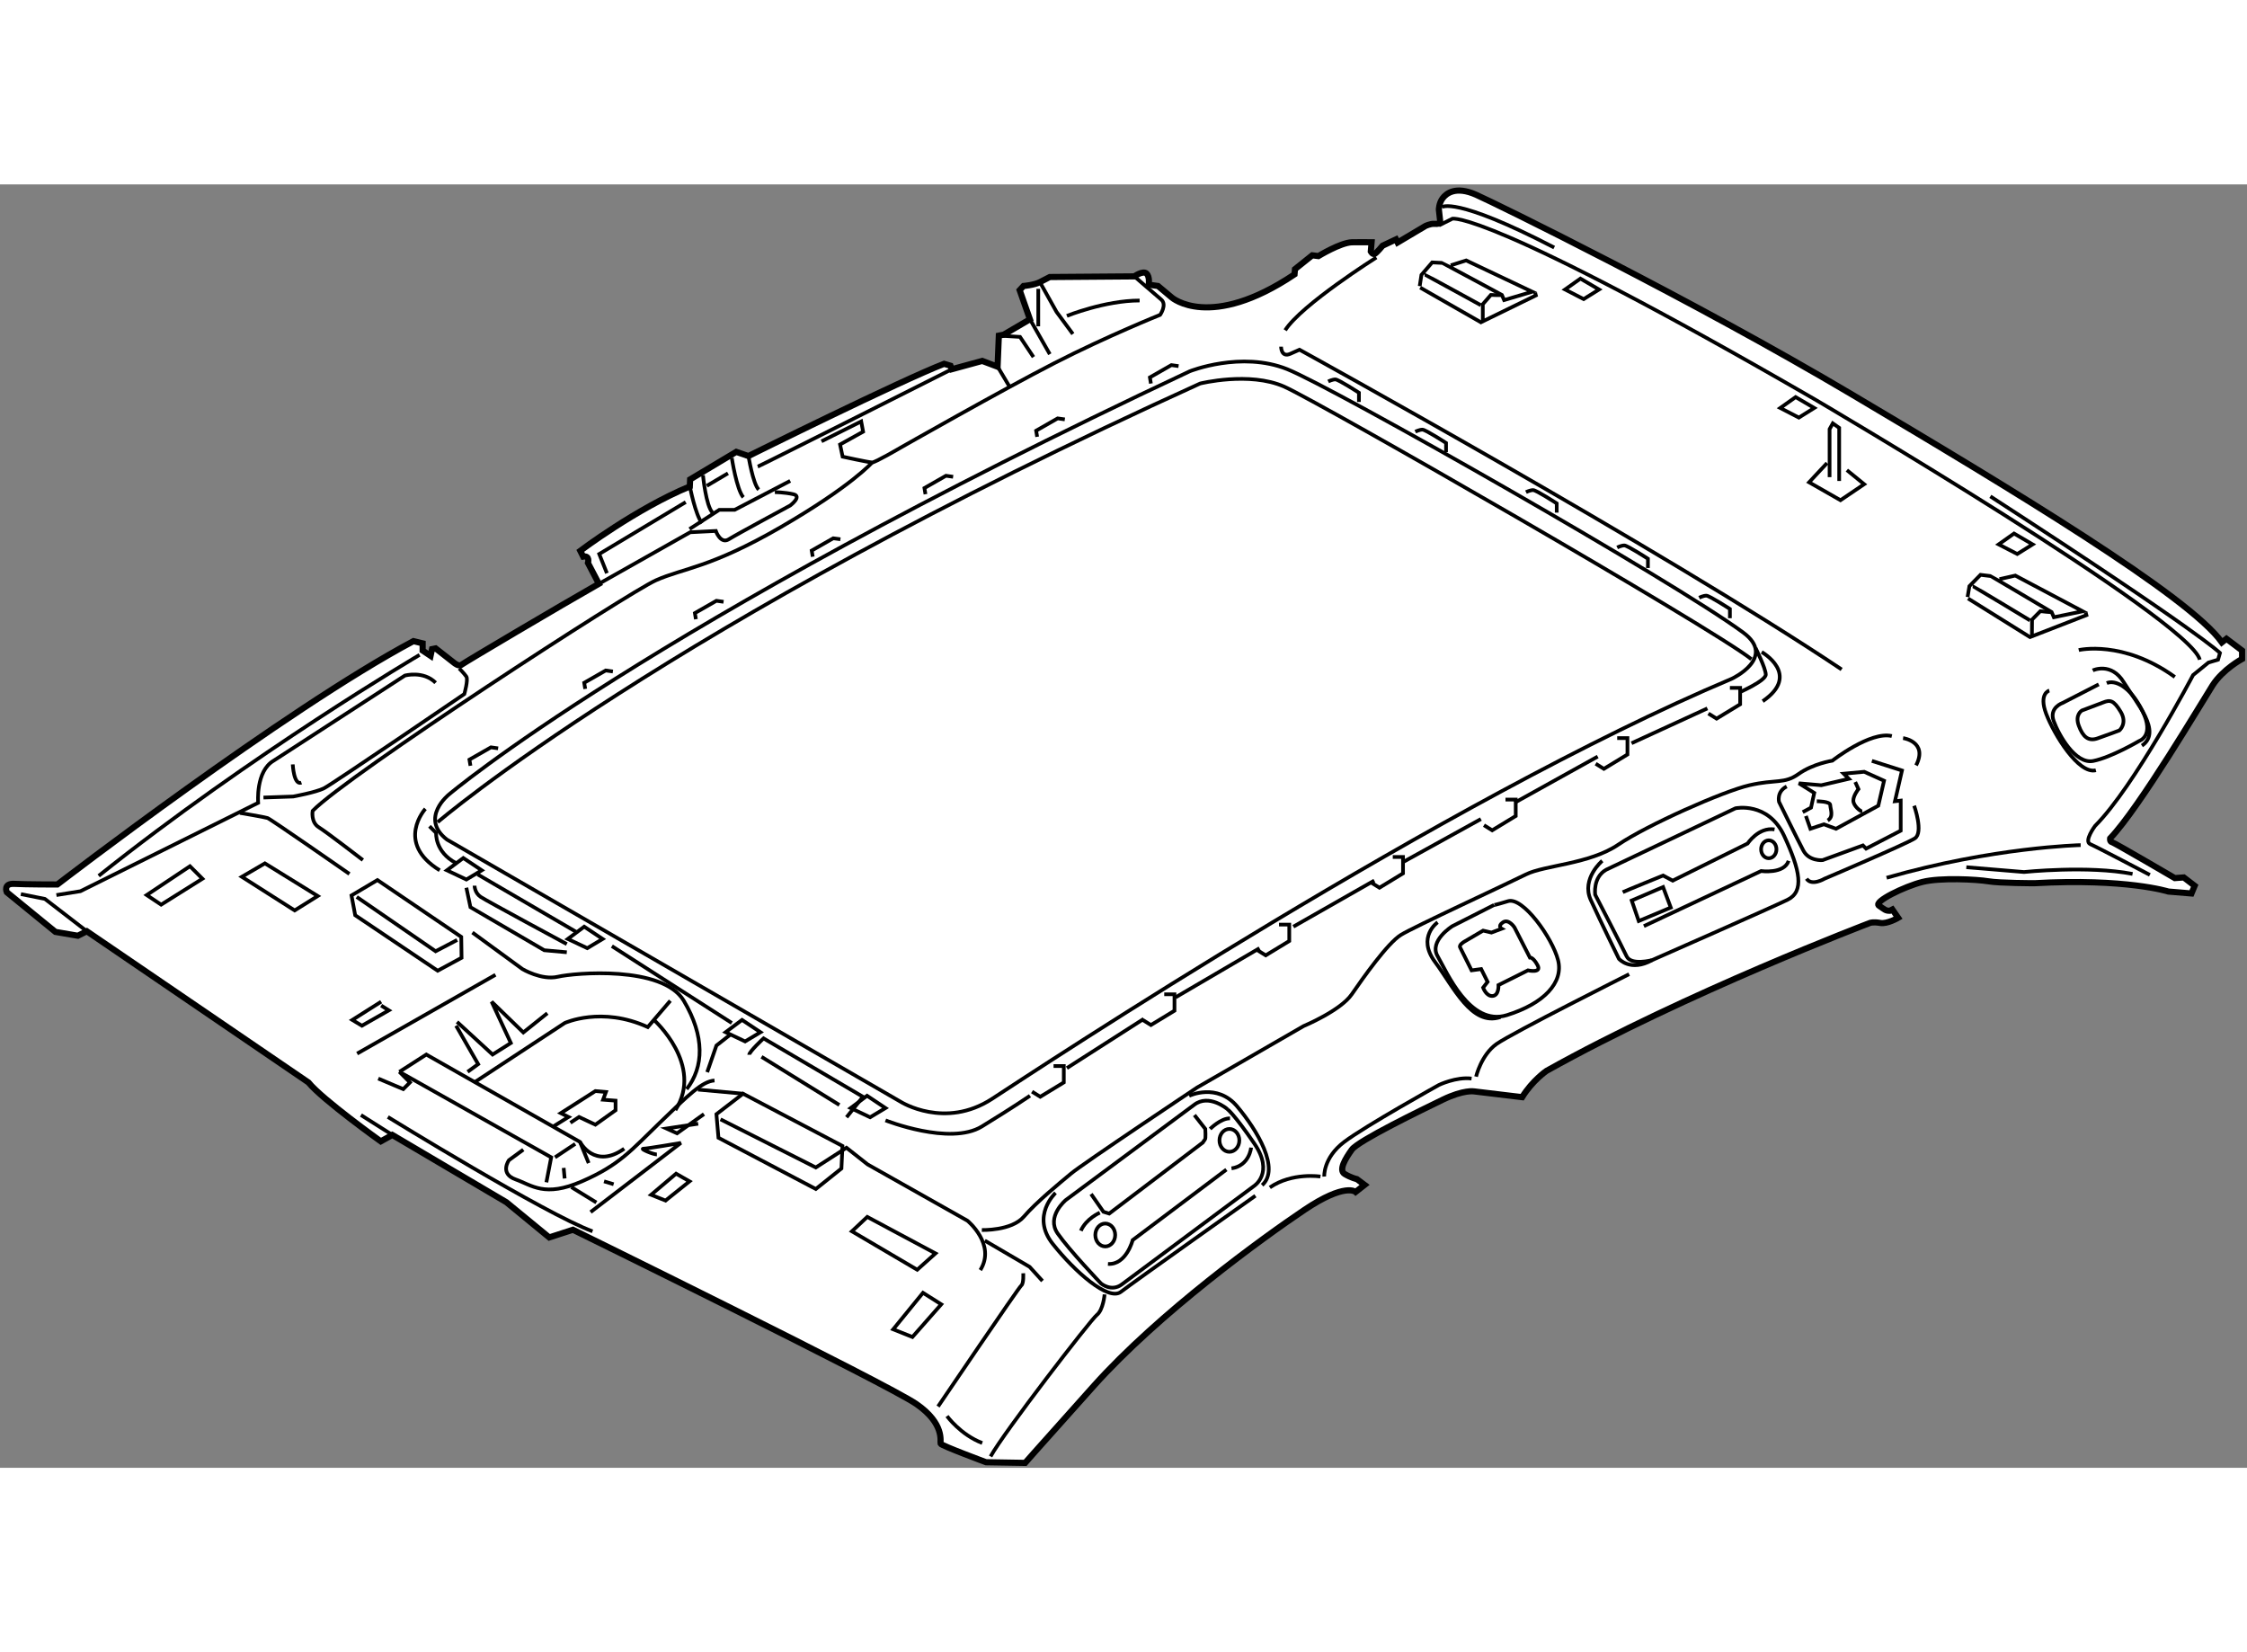 <?xml version="1.0" encoding="utf-8"?>
<!-- Generator: Adobe Illustrator 15.1.0, SVG Export Plug-In . SVG Version: 6.00 Build 0)  -->
<!DOCTYPE svg PUBLIC "-//W3C//DTD SVG 1.1//EN" "http://www.w3.org/Graphics/SVG/1.1/DTD/svg11.dtd">
<svg version="1.1" xmlns="http://www.w3.org/2000/svg" xmlns:xlink="http://www.w3.org/1999/xlink" x="0px" y="0px" width="244.8px"
	 height="180px" viewBox="53.31 53.285 182.723 104.364" enable-background="new 0 0 244.8 180" xml:space="preserve">
	
<rect x="53.31" y="53.285" width="182.723" height="104.364" fill="#808080" stroke="none"/>
	
<g><path fill="#FFFFFF" stroke="#000000" stroke-width="0.5" d="M163.241,57.991c0.344-0.013,1.604,0,1.604,0l-0.064,0.747
				c0,0,0.149,0.278,0.321,0.193c0.17-0.086,0.641-0.663,0.641-0.663l1.09-0.514l0.128,0.257l2.266-1.347
				c0,0,0.407-0.193,0.706-0.171s0.512-0.021,0.49-0.214c-0.021-0.192-0.105-0.94-0.105-0.94s0-0.512,0.299-0.918
				s1.069-1.027,2.715-0.3s17.535,8.516,30.582,16.25s27.422,16.405,30.078,20.155l0.371-0.293l1.27,0.957v0.684
				c0,0-1.562,0.842-2.395,2.143c-0.834,1.303-5.939,9.947-8.334,12.447c0,0-0.053,0.262,0.156,0.313
				c0.209,0.053,5.104,2.918,5.104,2.918l0.729-0.053l0.885,0.678l-0.26,0.625l-1.875-0.156c0,0-3.437-1.094-10.886-0.678
				c0,0-2.813,0-3.75-0.156s-3.907-0.313-5.364,0.053c-1.458,0.363-4.011,1.613-3.542,1.926s0.521,0.418,0.886,0.418l0.208-0.105
				l0.469,0.678c0,0-0.886,0.521-1.458,0.416c-0.573-0.104-0.833,0-0.833,0s-14.948,5.678-26.303,12.031c0,0-1.145,0.781-1.979,2.137
				l-3.906-0.469c0,0-0.834-0.156-2.553,0.676c-1.719,0.834-6.876,3.334-7.396,4.063c-0.521,0.73-1.094,1.668-0.573,1.98
				c0.521,0.313,0.99,0.416,0.99,0.416l0.625,0.469l-0.729,0.572c0,0-0.833-0.781-4.167,1.459
				c-3.333,2.24-11.823,8.385-17.136,14.324c-5.313,5.938-5.573,6.25-5.573,6.25l-3.177-0.053c0,0-3.646-1.354-3.698-1.51
				c-0.052-0.156,0.365-1.615-1.979-3.23c-2.344-1.613-27.916-14.166-27.916-14.166l-1.928,0.625l-3.489-2.865l-9.271-5.469
				l-0.938,0.521c0,0-4.741-3.387-5.886-4.793l-18.021-12.291l-0.729,0.365l-1.823-0.313l-3.958-3.23c0,0-0.313-0.729,0.625-0.676
				c0.938,0.051,3.489,0.051,3.489,0.051s18.489-14.217,28.958-19.791l0.748,0.182v0.586l0.645,0.43l0.117-0.547l0.293-0.059
				l1.523,1.191c0,0,0.371,0.313,0.586,0.137s8.092-4.836,11.166-6.582l-0.885-1.691c0,0,0.182-0.625-0.391-0.521l-0.234-0.469
				c0,0,4.557-3.438,8.906-5.234l0.025-0.572l3.75-2.24l0.99,0.339c0,0,12.396-6.146,15.911-7.5l0.521,0.156l0.104,0.286l2.475-0.677
				l1.25,0.469l0.104-2.526l0.391-0.078l2.135-1.25l-0.833-2.369l0.313-0.339c0,0,0.885-0.078,1.328-0.313
				c0.442-0.234,0.808-0.417,0.808-0.417l6.875-0.052c0,0,0.702-0.495,0.989-0.234c0.286,0.261,0.183,0.911,0.183,0.911l0.755,0.104
				l1.12,0.938c0,0,3.111,2.725,9.981-1.883l0.036-0.424l1.406-1.125l0.5,0.063C160.525,59.112,162.301,58.026,163.241,57.991z"></path><path fill="none" stroke="#000000" stroke-width="0.3" d="M228.132,109.434c0,0-4.297-2.266-4.844-2.5s0.391-1.484,0.391-1.484
				c3.203-3.203,7.969-12.266,7.969-12.266l1.25-1.016l0.781-0.234l0.156-0.547c0,0-1.563-1.641-18.672-12.733"></path><path fill="none" stroke="#000000" stroke-width="0.3" d="M222.507,107.012c0,0-7.109,0.156-15.781,2.656"></path><path fill="none" stroke="#000000" stroke-width="0.3" d="M213.21,108.809l4.688,0.391c0,0,5.234-0.547,8.828,0.156"></path><path fill="none" stroke="#000000" stroke-width="0.3" d="M170.319,56.622l1.094-0.547c0,0,2.734-0.781,29.609,14.766
				c0,0,30.313,17.812,31.172,21.093"></path><path fill="none" stroke="#000000" stroke-width="0.3" d="M170.554,55.138c0,0,1.016-0.938,9.141,3.281"></path><path fill="none" stroke="#000000" stroke-width="0.3" d="M168.759,61.558l0.14-0.915l0.875-1.014c0,0,0.735,0.039,0.795,0.039
				s4.873,2.605,4.873,2.605l0.18,0.418l2.286-0.677l-5.37-2.546l-1.252,0.398"></path><path fill="none" stroke="#000000" stroke-width="0.3" d="M175.441,62.273c-0.02,0.039-0.895,0-0.895,0l-0.657,0.756v1.393
				l4.316-2.109l-0.06-0.219"></path><line fill="none" stroke="#000000" stroke-width="0.3" x1="168.798" y1="61.676" x2="173.811" y2="64.541"></line><path fill="none" stroke="#000000" stroke-width="0.3" d="M169.157,60.623c0.06,0,4.574,2.485,4.574,2.485"></path><path fill="none" stroke="#000000" stroke-width="0.3" d="M213.31,86.838l0.149-0.883l0.903-0.922c0,0,0.751,0.096,0.813,0.1
				c0.062,0.006,4.969,2.926,4.969,2.926l0.181,0.422l2.345-0.482l-5.479-2.906l-1.284,0.291"></path><path fill="none" stroke="#000000" stroke-width="0.3" d="M220.144,88.059c-0.021,0.037-0.916-0.07-0.916-0.07l-0.677,0.688
				l-0.01,1.359l4.433-1.723l-0.061-0.219"></path><line fill="none" stroke="#000000" stroke-width="0.3" x1="213.349" y1="86.957" x2="218.459" y2="90.145"></line><path fill="none" stroke="#000000" stroke-width="0.3" d="M213.724,85.957c0.062,0.004,4.663,2.783,4.663,2.783"></path><polygon fill="none" stroke="#000000" stroke-width="0.3" points="180.579,61.831 182.091,62.612 183.341,61.831 181.829,60.945 
						"></polygon><polygon fill="none" stroke="#000000" stroke-width="0.3" points="198.079,71.466 199.591,72.247 200.841,71.466 199.329,70.58 		
				"></polygon><polygon fill="none" stroke="#000000" stroke-width="0.3" points="215.839,82.559 217.351,83.34 218.601,82.559 217.089,81.674 		
				"></polygon><polyline fill="none" stroke="#000000" stroke-width="0.3" points="202.089,77.091 202.089,73.185 202.351,72.716 202.87,73.081 
				202.87,77.403 		"></polyline><polyline fill="none" stroke="#000000" stroke-width="0.3" points="201.882,75.945 200.423,77.508 202.976,78.966 204.901,77.664 
				203.495,76.519 		"></polyline><path fill="none" stroke="#000000" stroke-width="0.3" d="M120.112,74.175l3.229-1.615l0.156,0.834l-1.875,1.041l0.208,0.99
				c0,0,2.144,0.469,2.403,0.469s2.25-1.167,2.25-1.167s8.313-4.729,12.584-6.917c4.271-2.188,8.583-3.917,8.583-3.917
				s0.583-0.833,0.083-1.25s-2.18-1.881-2.18-1.881"></path><path fill="none" stroke="#000000" stroke-width="0.3" d="M102.013,85.762l7.423-4.191l2.083-0.105c0,0,0.384,1.095,1.05,0.679
				s5-2.75,5-2.75s1-0.75,0.25-0.917s-1.5-0.167-1.5-0.167"></path><path fill="none" stroke="#000000" stroke-width="0.3" d="M208.068,98.311c0,0,2.045,0.291,1.055,2.217"></path><path fill="none" stroke="#000000" stroke-width="0.3" d="M208.967,103.809c0,0,0.78,2.188,0.052,2.656
				c-0.729,0.469-7.344,3.281-7.344,3.281s-1.041,0.625-1.458,0"></path><polyline fill="none" stroke="#000000" stroke-width="0.3" points="199.904,104.33 200.581,103.965 200.842,102.768 
				199.592,101.986 201.414,102.143 203.654,101.621 203.237,101.205 204.904,101.049 206.519,101.777 206.05,103.809 
				202.612,105.684 201.623,105.32 200.529,105.684 200.164,104.643 		"></polyline><path fill="none" stroke="#000000" stroke-width="0.3" d="M201.05,103.445c0,0,1.094,0,1.094,0.313s0.313,0.938-0.208,1.25"></path><path fill="none" stroke="#000000" stroke-width="0.3" d="M204.175,101.883l0.261,0.572c0,0-0.417,0.521-0.417,0.938
				s0.573,0.885,0.729,0.885"></path><path fill="none" stroke="#000000" stroke-width="0.3" d="M205.529,100.164l2.447,0.781l-0.572,2.5l0.469-0.053v2.447
				l-2.813,1.459l-0.261-0.26l-3.281,1.197c0,0-1.094,0.104-1.563-0.781s-1.979-3.959-1.979-3.959s-0.208-0.832,0.625-1.25"></path><path fill="none" stroke="#000000" stroke-width="0.3" d="M183.914,109.018l10.521-5c0,0,2.655-0.572,3.958,2.24
				c1.302,2.813,1.667,4.531,0.261,5.207c-1.406,0.678-10.99,4.896-10.99,4.896s-1.72,0.469-2.083-0.313
				c-0.364-0.781-2.552-5-2.552-5S182.82,109.643,183.914,109.018z"></path><path fill="none" stroke="#000000" stroke-width="0.3" d="M183.602,108.289c0,0-1.719,1.457-0.938,3.176s2.292,4.793,2.292,4.793
				s0.938,1.094,2.708,0.104"></path><polygon fill="none" stroke="#000000" stroke-width="0.3" points="185.998,111.518 188.55,110.424 189.175,112.09 186.57,113.184 
						"></polygon><path fill="none" stroke="#000000" stroke-width="0.3" d="M185.269,110.84c0.208-0.104,3.281-1.354,3.281-1.354l0.781,0.416
				l6.094-3.02c0,0,0.885-1.355,2.188-1.146"></path><path fill="none" stroke="#000000" stroke-width="0.3" d="M186.987,113.602l9.531-4.48c0,0,1.875,0.262,2.239-0.832"></path><ellipse fill="none" stroke="#000000" stroke-width="0.3" cx="197.144" cy="107.352" rx="0.625" ry="0.729"></ellipse><path fill="none" stroke="#000000" stroke-width="0.3" d="M173.914,113.965l-1.51,0.887c0,0-0.469,0.26-0.365,0.469
				c0.104,0.207,0.938,1.875,0.938,1.875l0.781-0.105l0.521,1.043l-0.365,0.469c0,0,0.261,0.729,0.781,0.676
				c0.521-0.051,0.469-0.885,0.469-0.885l2.396-1.197c0,0,1.146,0.26,0.781-0.418c-0.365-0.676-0.625-0.625-0.625-0.625l-1.25-2.447
				c0,0-0.469-0.729-0.938-0.416s-0.104,0.52-0.104,0.52l-0.833,0.313L173.914,113.965z"></path><path fill="none" stroke="#000000" stroke-width="0.3" d="M174.8,111.883l-3.386,1.719c0,0-1.926,1.197-1.197,2.447
				s2.604,5.729,5.625,4.791s4.635-2.654,4.166-4.479c-0.469-1.822-2.864-5.156-4.063-4.791
				C174.748,111.934,174.8,111.883,174.8,111.883z"></path><path fill="none" stroke="#000000" stroke-width="0.3" d="M170.217,113.289c0,0-1.719,1.197-0.209,3.229
				c1.511,2.031,2.969,5.26,5.313,4.479"></path><path fill="none" stroke="#000000" stroke-width="0.3" d="M173.342,125.84c0,0,0.416-1.77,1.666-2.656
				c1.25-0.885,10.781-5.676,10.781-5.676"></path><path fill="none" stroke="#000000" stroke-width="0.3" d="M160.997,133.965c0,0-0.104-1.51,1.615-2.813
				c1.719-1.301,7.708-4.635,7.708-4.635s1.406-0.678,2.656-0.521"></path><path fill="none" stroke="#000000" stroke-width="0.3" d="M143.133,143.549c0,0-0.104,1.25-0.625,1.666
				c-0.521,0.418-7.553,9.533-8.646,11.512"></path><polyline fill="none" stroke="#000000" stroke-width="0.3" points="133.393,139.174 137.039,141.309 138.08,142.455 		"></polyline><path fill="none" stroke="#000000" stroke-width="0.3" d="M136.518,141.83c0,0,0.053,0.834-0.156,0.99
				c-0.208,0.156-6.771,9.844-6.771,9.844"></path><path fill="none" stroke="#000000" stroke-width="0.3" d="M130.32,153.445c0,0,1.093,1.51,2.864,2.188"></path><path fill="none" stroke="#000000" stroke-width="0.3" d="M160.686,133.965c0,0-2.292-0.363-4.115,0.887"></path><path fill="none" stroke="#000000" stroke-width="0.3" d="M150.416,128.133l-10.438,7.742c0,0-1.617,1.348-0.661,2.719
				c0.955,1.373,3.528,4.068,3.528,4.068s0.834,0.711,1.69,0.074c0.857-0.637,10.733-7.988,10.733-7.988s1.69-1.055,0.049-3.455
				c-1.643-2.402-2.206-2.818-2.206-2.818S151.616,127.201,150.416,128.133z"></path><path fill="none" stroke="#000000" stroke-width="0.3" d="M150.44,128.965l0.883,1.127c0,0,0.049,0.783-0.025,0.857
				c-0.072,0.074-0.172,0.246-0.172,0.246l-7.619,5.781l-0.467-0.146l-1.005-1.445"></path><path fill="none" stroke="#000000" stroke-width="0.3" d="M151.715,130.092c0,0,0.882-0.883,1.617-0.857"></path><path fill="none" stroke="#000000" stroke-width="0.3" d="M155.047,131.611c0,0-0.123,1.469-1.593,1.689"></path><path fill="none" stroke="#000000" stroke-width="0.3" d="M153.038,133.4l-7.621,5.732c0,0-0.515,2.035-2.009,1.938"></path><path fill="none" stroke="#000000" stroke-width="0.3" d="M142.746,136.904c0,0-1.101,0.465-1.543,1.471"></path><ellipse fill="none" stroke="#000000" stroke-width="0.3" cx="153.283" cy="131.023" rx="0.808" ry="0.93"></ellipse><ellipse fill="none" stroke="#000000" stroke-width="0.3" cx="143.188" cy="138.717" rx="0.808" ry="0.932"></ellipse><path fill="none" stroke="#000000" stroke-width="0.3" d="M150.007,127.402c0,0,2.266-1.094,3.906,0.859s3.516,5.078,2.031,6.406"></path><path fill="none" stroke="#000000" stroke-width="0.3" d="M139.147,135.293c0,0-2.031,1.875-0.234,4.141s4.531,4.688,5.547,3.906
				s10.938-7.813,10.938-7.813"></path><polygon fill="none" stroke="#000000" stroke-width="0.3" points="122.585,138.418 123.835,137.246 129.382,140.215 
				127.897,141.543 		"></polygon><polygon fill="none" stroke="#000000" stroke-width="0.3" points="128.366,143.418 125.944,146.387 127.507,147.012 
				129.851,144.355 		"></polygon><polygon fill="none" stroke="#000000" stroke-width="0.3" points="108.288,133.73 106.257,135.449 107.429,135.918 
				109.382,134.355 		"></polygon><polygon fill="none" stroke="#000000" stroke-width="0.3" points="82.194,112.715 81.893,111.105 84.002,109.855 90.818,114.477 
				90.843,116.176 88.901,117.227 		"></polygon><polygon fill="none" stroke="#000000" stroke-width="0.3" points="74.851,108.496 79.147,111.152 77.272,112.324 72.976,109.59 		
				"></polygon><polygon fill="none" stroke="#000000" stroke-width="0.3" points="68.757,108.73 69.772,109.746 66.413,111.855 65.241,111.074 		
				"></polygon><polyline fill="none" stroke="#000000" stroke-width="0.3" points="55.007,110.996 56.96,111.387 60.373,114.018 		"></polyline><path fill="none" stroke="#000000" stroke-width="0.3" d="M57.897,111.074l1.953-0.313l14.453-7.188c0,0-0.22-2.571,1.265-3.431
				l10.666-6.917c0,0,1.5-0.416,2.5,0.584"></path><path fill="none" stroke="#000000" stroke-width="0.3" d="M77.116,100.449c0,0,0.078,1.719,0.703,1.484"></path><path fill="none" stroke="#000000" stroke-width="0.3" d="M91.726,114.121l4.063,2.969c0,0,1.563,0.938,2.891,0.625
				s8.516-0.938,10.234,1.953s1.641,5.391,0.234,7.188"></path><line fill="none" stroke="#000000" stroke-width="0.3" x1="82.663" y1="128.965" x2="85.217" y2="130.58"></line><path fill="none" stroke="#000000" stroke-width="0.3" d="M84.851,129.121c0,0,12.813,7.891,16.641,9.297"></path><polyline fill="none" stroke="#000000" stroke-width="0.3" points="84.069,125.996 86.101,126.855 86.647,126.309 85.788,125.449 
				98.132,132.402 97.741,134.434 		"></polyline><path fill="none" stroke="#000000" stroke-width="0.3" d="M95.866,131.777l-1.172,0.859c0,0-0.781,1.094,0.547,1.563
				s2.344,1.484,5.391,0.156s3.984-2.5,6.328-4.766s3.438-3.359,4.453-3.438"></path><polyline fill="none" stroke="#000000" stroke-width="0.3" points="98.288,129.902 99.538,129.121 98.913,128.809 
				101.726,127.012 102.585,127.09 102.351,127.715 103.366,127.793 103.366,128.574 101.726,129.746 100.397,129.121 99.694,129.59 
						"></polyline><path fill="none" stroke="#000000" stroke-width="0.3" d="M91.882,126.309l7.353-4.832c0,0,3-1.385,6.75,0.334l1.835-2.143"></path><path fill="none" stroke="#000000" stroke-width="0.3" d="M106.484,121.227c0,0,4.094,3.662,1.75,7.334"></path><polyline fill="none" stroke="#000000" stroke-width="0.3" points="90.476,121.387 93.366,124.043 94.851,123.105 93.288,119.746 
				95.866,122.246 97.819,120.684 		"></polyline><polyline fill="none" stroke="#000000" stroke-width="0.3" points="90.397,121.699 92.194,124.824 91.335,125.449 		"></polyline><path fill="none" stroke="#000000" stroke-width="0.3" d="M85.788,125.449l2.188-1.406l12.5,7.109c0,0,1.172,2.266,3.594,0.547"></path><line fill="none" stroke="#000000" stroke-width="0.3" x1="100.085" y1="131.309" x2="98.444" y2="132.402"></line><line fill="none" stroke="#000000" stroke-width="0.3" x1="99.147" y1="133.262" x2="99.226" y2="134.121"></line><line fill="none" stroke="#000000" stroke-width="0.3" x1="99.772" y1="134.824" x2="101.804" y2="136.074"></line><line fill="none" stroke="#000000" stroke-width="0.3" x1="100.476" y1="131.152" x2="101.179" y2="132.871"></line><line fill="none" stroke="#000000" stroke-width="0.3" x1="102.429" y1="134.355" x2="103.21" y2="134.59"></line><path fill="none" stroke="#000000" stroke-width="0.3" d="M106.726,132.168c-0.313,0-1.406-0.469-1.094-0.469
				s3.047-0.469,3.047-0.469l-7.344,5.625"></path><polyline fill="none" stroke="#000000" stroke-width="0.3" points="110.085,129.668 107.507,130.059 108.366,130.449 
				110.554,128.887 		"></polyline><polyline fill="none" stroke="#000000" stroke-width="0.3" points="84.304,119.746 81.96,121.23 82.741,121.699 84.929,120.449 
				84.304,120.059 		"></polyline><path fill="none" stroke="#000000" stroke-width="0.3" d="M87.429,91.543c0,0-13.672,8.047-26.094,17.969"></path><polyline fill="none" stroke="#000000" stroke-width="0.3" points="102.663,84.902 102.038,83.34 109.069,79.122 		"></polyline><path fill="none" stroke="#000000" stroke-width="0.3" d="M109.409,77.846c0,0,0.441,2.292,0.988,2.995"></path><path fill="none" stroke="#000000" stroke-width="0.3" d="M110.476,76.935c0,0,0.234,2.5,0.781,3.047"></path><path fill="none" stroke="#000000" stroke-width="0.3" d="M114.175,75.372c0,0,0.363,2.266,0.832,2.734"></path><path fill="none" stroke="#000000" stroke-width="0.3" d="M112.819,75.528c0,0,0.391,2.578,0.938,3.203"></path><line fill="none" stroke="#000000" stroke-width="0.3" x1="110.788" y1="77.794" x2="112.507" y2="76.778"></line><path fill="none" stroke="#000000" stroke-width="0.3" d="M114.929,76.231c0.234-0.078,15.782-7.917,15.782-7.917"></path><polyline fill="none" stroke="#000000" stroke-width="0.3" points="109.382,81.31 111.804,79.747 113.054,79.747 117.568,77.394 
						"></polyline><line fill="none" stroke="#000000" stroke-width="0.3" x1="134.436" y1="68.106" x2="135.401" y2="69.727"></line><line fill="none" stroke="#000000" stroke-width="0.3" x1="137.064" y1="64.252" x2="138.679" y2="67.091"></line><polyline fill="none" stroke="#000000" stroke-width="0.3" points="134.539,65.58 136.257,65.685 137.351,67.325 		"></polyline><line fill="none" stroke="#000000" stroke-width="0.3" x1="137.741" y1="61.778" x2="137.741" y2="64.825"></line><polyline fill="none" stroke="#000000" stroke-width="0.3" points="137.872,61.231 139.226,63.653 140.554,65.45 		"></polyline><path fill="none" stroke="#000000" stroke-width="0.3" d="M224.333,95.414l-1.725,0.652c0,0-0.589,0.336-0.253,1.24
				s0.776,1.283,1.514,1.031s1.788-0.652,1.788-0.652s0.673-0.568,0.105-1.514C225.194,95.225,224.901,95.182,224.333,95.414z"></path><path fill="none" stroke="#000000" stroke-width="0.3" d="M223.976,93.941l-2.945,1.514c0,0-1.116,0.379-0.716,1.473
				s1.747,3.535,3.219,3.24c1.473-0.295,3.724-1.621,3.724-1.621s1.283-0.398,0.273-2.439c-1.01-2.039-2.251-2.545-2.903-2.271"></path><path fill="none" stroke="#000000" stroke-width="0.3" d="M219.957,94.445c0,0-0.883,0.232-0.252,1.895
				c0.632,1.66,2.628,4.943,4.038,4.586"></path><path fill="none" stroke="#000000" stroke-width="0.3" d="M223.491,92.805c0,0,1.494-0.715,2.523,0.969
				c1.031,1.682,3.134,4.018,1.473,5.152"></path><path fill="none" stroke="#000000" stroke-width="0.3" d="M222.351,91.152c0,0,3.594-0.859,7.813,2.188"></path><line fill="none" stroke="#000000" stroke-width="0.3" x1="82.351" y1="123.965" x2="93.601" y2="117.559"></line><path fill="none" stroke="#000000" stroke-width="0.3" d="M140.068,63.977c0,0,3.082-1.25,5.916-1.25"></path><path fill="none" stroke="#000000" stroke-width="0.3" d="M124.234,75.894c0,0-1.666,1.917-7.416,5.25s-7.917,3.333-10.167,4.333
				s-25.084,15.833-27.917,18.75c0,0-0.167,0.918,0.5,1.334s3.584,2.666,3.584,2.666"></path><path fill="none" stroke="#000000" stroke-width="0.3" d="M72.818,104.394c0,0,2,0.334,2.25,0.417s6.657,4.545,6.657,4.545"></path><path fill="none" stroke="#000000" stroke-width="0.3" d="M74.734,103.144l2.417-0.083c0,0,1.833-0.334,2.5-0.667
				s11.417-7.667,11.417-7.667s0.332-1.166,0.166-1.416s-0.583-0.667-0.583-0.667"></path><polyline fill="none" stroke="#000000" stroke-width="0.3" points="82.318,111.227 88.734,115.644 90.484,114.727 		"></polyline><path fill="none" stroke="#000000" stroke-width="0.3" d="M195.067,89.727c2.75,2.033-0.916,3.75-0.916,3.75
				c-23.333,9.834-56.333,31.667-60.167,34.167s-7.416,0.25-7.416,0.25l-36.917-21.333c-2.25-1.75,0.167-3.667,0.167-3.667
				s16.082-13.667,60.249-34.417c0,0,4.167-1.667,7.917-0.167S189.317,85.478,195.067,89.727z"></path><path fill="none" stroke="#000000" stroke-width="0.3" d="M133.151,138.311c0,0,2.417,0.082,3.417-1.084s2.833-2.667,3.833-3.5
				s10.25-7,10.25-7l8.667-5c0,0,2.999-1.25,3.916-2.583s2.916-4.166,4-4.833s8.667-4.167,10.167-4.917s5.167-0.834,7.5-2.417
				s8.501-4.333,10.667-4.833s2.834-0.084,4-0.917s2.75-1.083,2.75-1.083s3.083-2.417,4.833-2"></path><polygon fill="none" stroke="#000000" stroke-width="0.3" points="111.734,130.811 111.568,128.894 113.734,127.227 
				121.818,131.477 121.734,133.311 119.651,134.977 		"></polygon><path fill="none" stroke="#000000" stroke-width="0.3" d="M111.901,129.311l7.75,3.916l2.492-1.605l1.719,1.355l8.124,4.582
				c0,0,2.343,1.928,1.042,4.012"></path><line fill="none" stroke="#000000" stroke-width="0.3" x1="110.068" y1="126.894" x2="113.734" y2="127.227"></line><polyline fill="none" stroke="#000000" stroke-width="0.3" points="110.818,125.477 111.568,123.311 112.734,122.394 		"></polyline><path fill="none" stroke="#000000" stroke-width="0.3" d="M88.901,105.144c0,0,18.5-15.917,62-35.667c0,0,4-1,6.833,0.25
				s34.75,19.584,38,22.167"></path><path fill="none" stroke="#000000" stroke-width="0.3" d="M88.234,105.478l0.541,0.541c0,0-0.124,1.543,1.626,2.459"></path><path fill="none" stroke="#000000" stroke-width="0.3" d="M87.901,104.061c0,0-2.501,2.75,1.166,5"></path><path fill="none" stroke="#000000" stroke-width="0.3" d="M114.234,124.061c0-0.25,1.167-1.333,1.167-1.333l8.083,4.75
				l-1.333,1.666"></path><line fill="none" stroke="#000000" stroke-width="0.3" x1="115.234" y1="124.228" x2="121.567" y2="128.144"></line><path fill="none" stroke="#000000" stroke-width="0.3" d="M125.317,129.394c0,0,5.251,2.083,7.834,0.5s3.916-2.5,3.916-2.5"></path><line fill="none" stroke="#000000" stroke-width="0.3" x1="140.067" y1="125.144" x2="146.317" y2="121.144"></line><line fill="none" stroke="#000000" stroke-width="0.3" x1="148.901" y1="119.394" x2="155.734" y2="115.394"></line><line fill="none" stroke="#000000" stroke-width="0.3" x1="158.484" y1="113.644" x2="165.067" y2="109.894"></line><line fill="none" stroke="#000000" stroke-width="0.3" x1="167.401" y1="108.394" x2="173.734" y2="104.894"></line><line fill="none" stroke="#000000" stroke-width="0.3" x1="176.484" y1="103.561" x2="183.234" y2="99.811"></line><line fill="none" stroke="#000000" stroke-width="0.3" x1="185.984" y1="98.727" x2="192.151" y2="95.894"></line><path fill="none" stroke="#000000" stroke-width="0.3" d="M194.818,94.561c0,0,2.083-0.917,2.083-1.417s-0.833-2.167-0.833-2.167"></path><path fill="none" stroke="#000000" stroke-width="0.3" d="M196.568,91.311c0,0,3.25,1.833,0.083,4"></path><path fill="none" stroke="#000000" stroke-width="0.3" d="M157.484,66.477c0,0,0,0.916,0.75,0.583s0.75-0.333,0.75-0.333
				s29.501,16.25,44.084,26"></path><path fill="none" stroke="#000000" stroke-width="0.3" d="M165.234,59.227c0,0-6.082,3.833-7.416,5.917"></path><polygon fill="none" stroke="#000000" stroke-width="0.3" points="90.984,108.061 89.651,109.061 91.234,109.811 92.484,109.061 
						"></polygon><polygon fill="none" stroke="#000000" stroke-width="0.3" points="100.817,113.644 99.484,114.644 101.067,115.394 
				102.317,114.644 		"></polygon><polygon fill="none" stroke="#000000" stroke-width="0.3" points="113.651,121.227 112.318,122.227 113.901,122.977 
				115.151,122.227 		"></polygon><polygon fill="none" stroke="#000000" stroke-width="0.3" points="123.817,127.394 122.484,128.394 124.067,129.144 
				125.317,128.394 		"></polygon><line fill="none" stroke="#000000" stroke-width="0.3" x1="92.151" y1="109.394" x2="100.151" y2="114.061"></line><path fill="none" stroke="#000000" stroke-width="0.3" d="M91.901,110.311c0,0,0,0.582,0.5,0.916s7,3.834,7,3.834"></path><polyline fill="none" stroke="#000000" stroke-width="0.3" points="91.234,110.477 91.567,112.061 97.567,115.561 99.401,115.727 
						"></polyline><line fill="none" stroke="#000000" stroke-width="0.3" x1="103.067" y1="115.227" x2="112.817" y2="121.477"></line><polyline fill="none" stroke="#000000" stroke-width="0.3" points="137.234,127.061 137.901,127.477 139.817,126.311 
				139.817,124.977 138.984,124.977 		"></polyline><polyline fill="none" stroke="#000000" stroke-width="0.3" points="146.234,121.227 146.901,121.643 148.817,120.477 
				148.817,119.143 147.984,119.143 		"></polyline><polyline fill="none" stroke="#000000" stroke-width="0.3" points="155.568,115.561 156.235,115.977 158.151,114.811 
				158.151,113.477 157.318,113.477 		"></polyline><polyline fill="none" stroke="#000000" stroke-width="0.3" points="164.818,110.061 165.485,110.477 167.401,109.311 
				167.401,107.977 166.568,107.977 		"></polyline><polyline fill="none" stroke="#000000" stroke-width="0.3" points="173.984,105.394 174.651,105.81 176.567,104.644 
				176.567,103.31 175.734,103.31 		"></polyline><polyline fill="none" stroke="#000000" stroke-width="0.3" points="183.068,100.394 183.735,100.81 185.651,99.644 185.651,98.31 
				184.818,98.31 		"></polyline><polyline fill="none" stroke="#000000" stroke-width="0.3" points="192.234,96.311 192.901,96.727 194.817,95.561 194.817,94.227 
				193.984,94.227 		"></polyline><polyline fill="none" stroke="#000000" stroke-width="0.3" points="91.567,100.561 91.484,100.061 93.234,99.061 93.817,99.144 		
				"></polyline><polyline fill="none" stroke="#000000" stroke-width="0.3" points="100.9,94.311 100.817,93.811 102.567,92.811 103.15,92.894 		
				"></polyline><polyline fill="none" stroke="#000000" stroke-width="0.3" points="109.9,88.644 109.817,88.144 111.567,87.144 112.15,87.227 		
				"></polyline><polyline fill="none" stroke="#000000" stroke-width="0.3" points="119.4,83.561 119.317,83.061 121.067,82.061 121.65,82.144 		
				"></polyline><polyline fill="none" stroke="#000000" stroke-width="0.3" points="128.567,78.477 128.484,77.977 130.234,76.977 130.817,77.06 
						"></polyline><polyline fill="none" stroke="#000000" stroke-width="0.3" points="137.65,73.811 137.567,73.311 139.317,72.311 139.9,72.394 		
				"></polyline><polyline fill="none" stroke="#000000" stroke-width="0.3" points="146.9,69.478 146.817,68.978 148.567,67.978 149.15,68.061 		
				"></polyline><path fill="none" stroke="#000000" stroke-width="0.3" d="M191.484,86.894c0,0,0.333-0.167,0.583-0.167s1.917,1.083,1.917,1.083
				v0.75"></path><path fill="none" stroke="#000000" stroke-width="0.3" d="M184.817,82.81c0,0,0.333-0.167,0.583-0.167s1.917,1.083,1.917,1.083
				v0.75"></path><path fill="none" stroke="#000000" stroke-width="0.3" d="M177.401,78.31c0,0,0.333-0.167,0.583-0.167s1.917,1.083,1.917,1.083
				v0.75"></path><path fill="none" stroke="#000000" stroke-width="0.3" d="M168.401,73.394c0,0,0.333-0.167,0.583-0.167s1.917,1.083,1.917,1.083
				v0.75"></path><path fill="none" stroke="#000000" stroke-width="0.3" d="M161.317,69.31c0,0,0.333-0.167,0.583-0.167s1.917,1.083,1.917,1.083
				v0.75"></path></g>


</svg>
